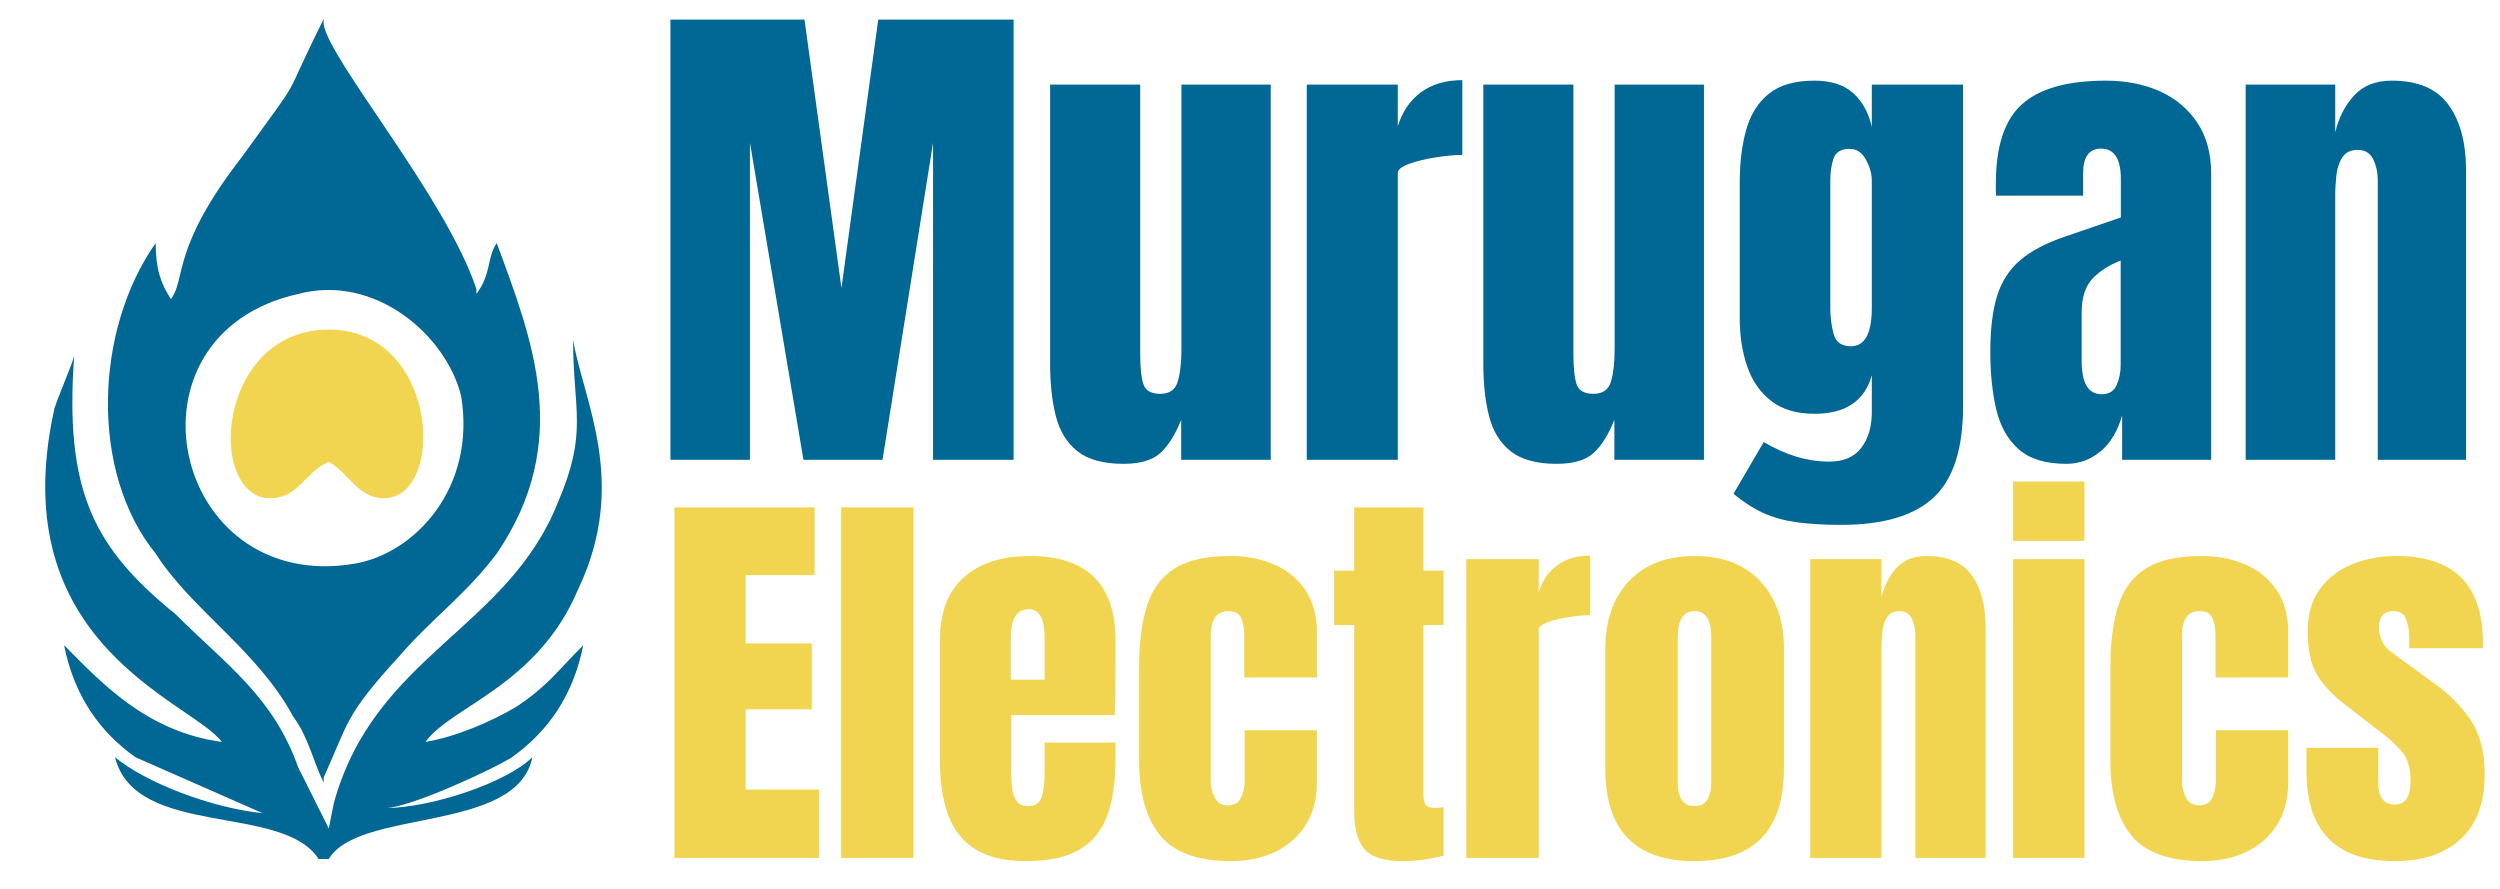 <?xml version="1.0" encoding="UTF-8"?>
<!DOCTYPE svg PUBLIC "-//W3C//DTD SVG 1.1//EN" "http://www.w3.org/Graphics/SVG/1.1/DTD/svg11.dtd">
<!-- Creator: CorelDRAW -->
<svg xmlns="http://www.w3.org/2000/svg" xml:space="preserve" width="3283px" height="1167px" version="1.1" style="shape-rendering:geometricPrecision; text-rendering:geometricPrecision; image-rendering:optimizeQuality; fill-rule:evenodd; clip-rule:evenodd"
viewBox="0 0 3445.54 1225.25"
 xmlns:xlink="http://www.w3.org/1999/xlink"
 xmlns:xodm="http://www.corel.com/coreldraw/odm/2003">
 <defs>
  <style type="text/css">
   <![CDATA[
    .fil4 {fill:none}
    .fil0 {fill:#016795}
    .fil1 {fill:#F1D551}
    .fil2 {fill:#016795;fill-rule:nonzero}
    .fil3 {fill:#F1D551;fill-rule:nonzero}
   ]]>
  </style>
 </defs>
 <g id="Layer_x0020_1">
  <g id="_2557099820032">
   <path class="fil0" d="M410.5 405.31c105.27,-28.07 203.53,56.14 224.58,140.36 21.06,126.33 -63.16,217.57 -147.38,231.6 -252.65,42.11 -329.85,-315.82 -77.2,-371.96zm35.09 673.74c0,0 0,-7.02 0,-7.02 35.09,-77.2 28.07,-84.21 105.27,-168.43 42.11,-49.13 91.24,-84.22 133.35,-140.36 105.27,-154.4 49.13,-294.77 0,-428.11 -14.04,21.05 -7.02,42.11 -28.07,70.18 0,0 0,0 0,-7.02 -42.11,-126.33 -203.53,-315.82 -210.55,-364.95 0,-7.01 0,-7.01 0,-7.01 -63.16,126.32 -21.05,63.16 -112.29,189.49 -98.25,126.32 -77.2,168.43 -98.25,196.51 -14.04,-21.06 -21.06,-42.11 -21.06,-77.2 -84.22,119.31 -91.24,315.81 0,428.11 49.13,77.2 140.37,133.34 189.49,224.58 21.06,28.07 28.08,63.16 42.11,91.23z"/>
   <path class="fil0" d="M438.57 1184.33l14.04 0c42.11,-70.19 259.67,-35.1 280.73,-140.37 -35.09,35.09 -140.37,70.18 -203.53,70.18 35.09,0 154.4,-56.14 175.45,-70.18 49.13,-35.09 84.22,-84.22 98.26,-154.4 -35.09,35.09 -49.13,56.15 -91.24,84.22 -35.09,21.05 -84.22,42.11 -126.32,49.13 35.09,-49.13 154.4,-77.2 210.54,-210.55 70.18,-147.38 7.02,-259.67 -7.02,-343.89 0,98.26 21.06,126.33 -21.05,224.58 -70.18,175.46 -252.66,210.55 -308.8,414.08l-7.02 35.09 -42.11 -84.22c-35.09,-98.26 -98.25,-140.37 -168.44,-210.55 -112.29,-91.23 -154.4,-168.43 -140.36,-357.92 0,7.01 -28.07,70.18 -28.07,77.2 -70.18,322.83 189.49,400.03 231.6,456.18 -105.28,-14.04 -168.44,-84.22 -217.57,-133.35 14.04,70.18 49.13,119.31 98.26,154.4l175.45 77.2c-70.18,-7.02 -161.42,-42.11 -203.52,-77.2 28.07,112.29 231.6,63.17 280.72,140.37z"/>
   <path class="fil1" d="M452.61 636.91c28.07,14.03 42.11,56.14 84.22,49.13 77.2,-14.04 63.16,-231.6 -84.22,-231.6 -147.38,0 -168.44,210.54 -91.24,231.6 49.13,7.01 56.15,-35.1 91.24,-49.13z"/>
  </g>
  <g id="_2557099825744">
   <polygon class="fil2" points="923.71,633.97 923.71,27.03 1108.52,27.03 1159.49,397.01 1210.23,27.03 1396.81,27.03 1396.81,633.97 1285.8,633.97 1285.8,196.66 1216.11,633.97 1107.11,633.97 1033.3,196.66 1033.3,633.97 "/>
   <path id="_1" class="fil2" d="M1548.3 639.5c-27.66,0 -48.73,-5.77 -63.33,-17.3 -14.59,-11.42 -24.48,-27.55 -29.78,-48.03 -5.3,-20.6 -8,-44.73 -8,-72.28l0 -385.28 124.19 0 0 370.8c0,20.72 1.64,35.08 4.82,43.32 3.18,8.13 10.83,12.25 22.72,12.25 12.95,0 21.07,-5.77 24.37,-17.31 3.3,-11.53 4.94,-26.37 4.94,-44.49l0 -364.57 123.13 0 0 517.36 -123.48 0 0 -55.21c-7.77,19.78 -17.19,34.84 -28.02,45.2 -10.94,10.36 -28.13,15.54 -51.56,15.54z"/>
   <path id="_2" class="fil2" d="M1801.04 633.97l0 -517.36 125.48 0 0 57.68c6.01,-20.01 16.6,-35.66 31.79,-46.96 15.18,-11.19 34.25,-16.84 57.2,-16.84l0 103.12c-10.12,0 -22.13,1.06 -36.13,3.29 -14.13,2.12 -26.37,5.07 -36.97,8.95 -10.59,3.77 -15.89,8.01 -15.89,12.6l0 395.52 -125.48 0z"/>
   <path id="_3" class="fil2" d="M2145.59 639.5c-27.66,0 -48.73,-5.77 -63.33,-17.3 -14.6,-11.42 -24.49,-27.55 -29.78,-48.03 -5.3,-20.6 -8.01,-44.73 -8.01,-72.28l0 -385.28 124.19 0 0 370.8c0,20.72 1.65,35.08 4.83,43.32 3.18,8.13 10.83,12.25 22.72,12.25 12.95,0 21.07,-5.77 24.36,-17.31 3.3,-11.53 4.95,-26.37 4.95,-44.49l0 -364.57 123.13 0 0 517.36 -123.49 0 0 -55.21c-7.76,19.78 -17.18,34.84 -28.01,45.2 -10.95,10.36 -28.13,15.54 -51.56,15.54z"/>
   <path id="_4" class="fil2" d="M2537.7 723.67c-24.02,0 -44.5,-1.3 -61.57,-3.65 -17.18,-2.47 -32.49,-6.71 -46.14,-12.95 -13.54,-6.24 -27.08,-14.95 -40.61,-26.25l41.67 -71.33c30.13,17.89 60.27,26.95 90.4,26.95 19.78,0 34.49,-6.36 44.15,-19.07 9.65,-12.59 14.47,-29.07 14.47,-49.32l0 -50.62c-9.88,35.43 -36.25,53.09 -78.98,53.09 -24.6,0 -44.5,-5.88 -59.68,-17.66 -15.19,-11.65 -26.14,-27.54 -33.08,-47.55 -6.95,-20.01 -10.36,-42.26 -10.36,-66.87l0 -185.87c0,-27.9 2.94,-52.38 8.95,-73.69 6,-21.19 16.48,-37.9 31.43,-49.79 14.95,-12.01 35.78,-17.89 62.74,-17.89 22.72,0 40.49,5.65 53.32,17.18 12.72,11.54 21.31,27.08 25.66,46.62l0 -58.39 125.84 0 0 443.55c0,58.62 -13.53,100.53 -40.49,125.72 -27.08,25.19 -69.57,37.79 -127.72,37.79zm13.42 -246.26c19.3,0 28.95,-17.54 28.95,-52.38l0 -175.99c0,-9.42 -2.7,-19.07 -8.12,-28.96 -5.41,-9.88 -12.83,-14.83 -22.24,-14.83 -11.89,0 -19.43,4.48 -22.37,13.3 -3.06,8.83 -4.47,19.07 -4.47,30.49l0 175.99c0,12.36 1.53,24.25 4.59,35.43 3.06,11.3 10.94,16.95 23.66,16.95z"/>
   <path id="_5" class="fil2" d="M2848.35 639.5c-28.72,0 -50.62,-6.71 -65.69,-20.01 -15.06,-13.3 -25.42,-31.67 -30.96,-54.85 -5.41,-23.19 -8.24,-49.56 -8.24,-78.99 0,-31.43 3.07,-57.33 9.3,-77.46 6.24,-20.01 16.84,-36.61 31.9,-49.44 15.07,-12.83 35.79,-23.78 62.28,-32.72l76.51 -26.25 0 -53.09c0,-27.78 -9.06,-41.79 -27.19,-41.79 -16.6,0 -24.84,11.3 -24.84,33.9l0 30.96 -119.95 0c-0.24,-1.77 -0.35,-4.12 -0.35,-7.06 0,-2.83 0,-6.12 0,-9.77 0,-51.56 12.12,-88.05 36.37,-109.48 24.25,-21.54 62.62,-32.25 115.36,-32.25 27.55,0 52.27,4.82 74.16,14.59 21.78,9.77 39.08,24.25 51.79,43.32 12.84,19.07 19.19,42.62 19.19,70.63l0 394.23 -122.77 0 0 -61.45c-6.01,21.66 -15.9,38.26 -29.67,49.68 -13.77,11.53 -29.55,17.3 -47.2,17.3zm48.61 -95.94c10.13,0 16.95,-4.23 20.72,-12.71 3.65,-8.47 5.53,-17.66 5.53,-27.54l0 -144.2c-17.06,6.94 -30.25,15.53 -39.66,26.01 -9.42,10.48 -14.13,25.78 -14.13,46.03l0 66.62c0,30.49 9.18,45.79 27.54,45.79z"/>
   <path id="_6" class="fil2" d="M3095.55 633.97l0 -517.36 123.48 0 0 65.92c4.59,-19.77 13.19,-36.61 25.66,-50.5 12.6,-13.89 29.9,-20.83 52.27,-20.83 35.9,0 61.92,10.94 78.04,33.08 16.25,22.01 24.37,52.26 24.37,90.64l0 399.05 -121.72 0 0 -386.22c0,-10.13 -2.11,-19.54 -6.24,-28.14 -4.12,-8.59 -11.3,-12.95 -21.42,-12.95 -9.42,0 -16.36,3.3 -20.84,9.89 -4.47,6.48 -7.29,14.72 -8.47,24.49 -1.06,9.77 -1.65,19.42 -1.65,29.07l0 363.86 -123.48 0z"/>
   <polygon class="fil3" points="929.19,1182.83 929.19,699.56 1122.46,699.56 1122.46,792.91 1027.42,792.91 1027.42,887.11 1118.62,887.11 1118.62,977.94 1027.42,977.94 1027.42,1088.63 1128.74,1088.63 1128.74,1182.83 "/>
   <polygon id="_1_0" class="fil3" points="1159.02,1182.83 1159.02,699.56 1258.93,699.56 1258.93,1182.83 "/>
   <path id="_2_1" class="fil3" d="M1413.77 1187.24c-29.24,0 -52.58,-5.53 -70.01,-16.5 -17.34,-10.96 -29.81,-26.81 -37.31,-47.52 -7.5,-20.62 -11.25,-45.55 -11.25,-74.7l0 -165.53c0,-38.24 10.97,-67.21 32.9,-86.89 22.03,-19.68 52.21,-29.52 90.64,-29.52 79.11,0 118.66,38.8 118.66,116.41l0 29.9c0,36.27 -0.37,60.64 -1.12,73.01l-142.75 0 0 79.68c0,7.31 0.47,14.52 1.31,21.55 0.94,7.03 3,12.85 6.19,17.44 3.18,4.59 8.43,6.84 15.56,6.84 10.21,0 16.59,-4.41 19.21,-13.31 2.53,-8.9 3.84,-20.43 3.84,-34.68l0 -39.55 97.76 0 0 23.33c0,30.75 -3.84,56.52 -11.43,77.24 -7.59,20.81 -20.43,36.46 -38.43,46.96 -18,10.59 -42.65,15.84 -73.77,15.84zm-20.8 -250.17l46.67 0 0 -55.49c0,-14.81 -1.87,-25.49 -5.53,-31.96 -3.65,-6.56 -9.09,-9.75 -16.49,-9.75 -7.88,0 -13.87,3.1 -18.19,9.28 -4.31,6.28 -6.46,17.06 -6.46,32.43l0 55.49z"/>
   <path id="_3_2" class="fil3" d="M1696.93 1187.24c-46.11,0 -78.82,-11.81 -98.13,-35.43 -19.31,-23.62 -28.97,-58.3 -28.97,-104.04l0 -126.91c0,-34.4 3.66,-63.08 10.97,-85.95 7.31,-22.87 20.15,-40.03 38.43,-51.37 18.28,-11.34 43.77,-16.96 76.39,-16.96 22.68,0 43.02,4.03 61.02,11.99 18.09,8.06 32.34,19.87 42.74,35.43 10.4,15.56 15.65,34.68 15.65,57.18l0 62.89 -100.19 0 0 -57.74c0,-9.46 -1.41,-17.52 -4.13,-23.99 -2.81,-6.47 -8.72,-9.75 -17.9,-9.75 -16.12,0 -24.18,11.44 -24.18,34.31l0 199.64c0,8.44 1.87,16.22 5.53,23.25 3.65,7.03 9.74,10.59 18.09,10.59 8.62,0 14.62,-3.47 17.99,-10.31 3.38,-6.94 5.16,-14.9 5.16,-24.09l0 -69.17 99.63 0 0 71.98c0,22.68 -5.06,42.09 -15.27,58.3 -10.13,16.22 -24.09,28.59 -41.81,37.21 -17.81,8.63 -38.15,12.94 -61.02,12.94z"/>
   <path id="_4_3" class="fil3" d="M1933.88 1187.24c-26.52,0 -44.42,-5.63 -53.61,-16.87 -9.28,-11.25 -13.87,-28.59 -13.87,-51.84l0 -256.72 -27.75 0 0 -74.99 27.75 0 0 -87.26 95.51 0 0 87.26 27.74 0 0 74.99 -27.74 0 0 233.67c0,6.84 1.12,11.52 3.28,14.34 2.25,2.71 6.47,4.12 12.65,4.12 4.41,0 8.35,-0.37 11.81,-1.12l0 67.01c-2.15,0.75 -9.09,2.16 -20.62,4.22 -11.53,2.16 -23.24,3.19 -35.15,3.19z"/>
   <path id="_5_4" class="fil3" d="M2020.96 1182.83l0 -411.94 99.92 0 0 45.93c4.78,-15.94 13.21,-28.4 25.3,-37.4 12.09,-8.91 27.28,-13.41 45.56,-13.41l0 82.11c-8.07,0 -17.63,0.85 -28.78,2.63 -11.25,1.68 -21,4.03 -29.43,7.12 -8.44,3 -12.65,6.37 -12.65,10.03l0 314.93 -99.92 0z"/>
   <path id="_6_5" class="fil3" d="M2335.61 1187.24c-82.01,0 -122.97,-42.56 -122.97,-127.66l0 -165.34c0,-38.81 10.87,-69.83 32.62,-92.98 21.83,-23.16 51.92,-34.68 90.35,-34.68 38.62,0 68.89,11.52 90.64,34.68 21.74,23.15 32.71,54.17 32.71,92.98l0 165.34c0,85.1 -41.15,127.66 -123.35,127.66zm0 -75.83c8.25,0 14.16,-2.91 17.72,-8.9 3.56,-5.91 5.34,-13.5 5.34,-22.69l0 -201.24c0,-23.99 -7.69,-35.99 -23.06,-35.99 -15.37,0 -23.06,12 -23.06,35.99l0 201.24c0,9.19 1.79,16.78 5.35,22.69 3.56,5.99 9.46,8.9 17.71,8.9z"/>
   <path id="_7" class="fil3" d="M2495.14 1182.83l0 -411.94 98.32 0 0 52.49c3.66,-15.75 10.5,-29.15 20.44,-40.21 10.03,-11.06 23.8,-16.59 41.61,-16.59 28.59,0 49.31,8.71 62.15,26.33 12.93,17.53 19.4,41.62 19.4,72.18l0 317.74 -96.92 0 0 -307.53c0,-8.06 -1.69,-15.56 -4.97,-22.4 -3.28,-6.84 -8.99,-10.31 -17.05,-10.31 -7.5,0 -13.03,2.63 -16.6,7.88 -3.56,5.15 -5.81,11.71 -6.74,19.49 -0.85,7.78 -1.32,15.47 -1.32,23.15l0 289.72 -98.32 0z"/>
   <path id="_8" class="fil3" d="M2774.93 745.67l0 -81.82 98.32 0 0 81.82 -98.32 0zm0 437.16l0 -411.94 98.32 0 0 411.94 -98.32 0z"/>
   <path id="_9" class="fil3" d="M3036.06 1187.24c-46.12,0 -78.83,-11.81 -98.14,-35.43 -19.31,-23.62 -28.96,-58.3 -28.96,-104.04l0 -126.91c0,-34.4 3.65,-63.08 10.97,-85.95 7.31,-22.87 20.15,-40.03 38.43,-51.37 18.27,-11.34 43.77,-16.96 76.39,-16.96 22.68,0 43.02,4.03 61.01,11.99 18.09,8.06 32.34,19.87 42.75,35.43 10.4,15.56 15.65,34.68 15.65,57.18l0 62.89 -100.2 0 0 -57.74c0,-9.46 -1.41,-17.52 -4.12,-23.99 -2.82,-6.47 -8.72,-9.75 -17.91,-9.75 -16.12,0 -24.18,11.44 -24.18,34.31l0 199.64c0,8.44 1.88,16.22 5.53,23.25 3.66,7.03 9.75,10.59 18.09,10.59 8.62,0 14.62,-3.47 18,-10.31 3.37,-6.94 5.15,-14.9 5.15,-24.09l0 -69.17 99.64 0 0 71.98c0,22.68 -5.06,42.09 -15.28,58.3 -10.12,16.22 -24.09,28.59 -41.8,37.21 -17.81,8.63 -38.15,12.94 -61.02,12.94z"/>
   <path id="_10" class="fil3" d="M3301.31 1187.24c-81.26,0 -121.94,-41.24 -121.94,-123.63l0 -32.62 98.89 0 0 48.36c0,9.28 1.87,16.6 5.53,21.94 3.65,5.34 9.46,7.96 17.52,7.96 14.25,0 21.47,-10.68 21.47,-32.15 0,-17.9 -3.75,-31.3 -11.34,-40.21 -7.5,-8.9 -16.59,-17.43 -27.47,-25.68l-52.39 -40.4c-16.5,-12.74 -29.06,-26.33 -37.59,-40.58 -8.62,-14.34 -12.93,-34.21 -12.93,-59.61 0,-23.62 5.62,-43.12 16.87,-58.49 11.25,-15.37 26.15,-26.81 44.8,-34.31 18.56,-7.5 38.62,-11.24 60.27,-11.24 79.77,0 119.69,39.74 119.69,119.41l0 7.68 -101.6 0 0 -15.65c0,-8.25 -1.4,-16.21 -4.22,-23.9 -2.9,-7.69 -8.43,-11.53 -16.68,-11.53 -13.87,0 -20.81,7.31 -20.81,21.93 0,14.91 5.81,26.53 17.53,34.97l61.02 44.42c19.02,13.78 34.96,30 47.89,48.93 12.94,18.84 19.31,43.87 19.31,75.17 0,38.81 -10.96,68.43 -33.08,88.77 -22.03,20.24 -52.31,30.46 -90.74,30.46z"/>
  </g>
  <rect class="fil4" width="3445.54" height="1225.25"/>
 </g>
</svg>
